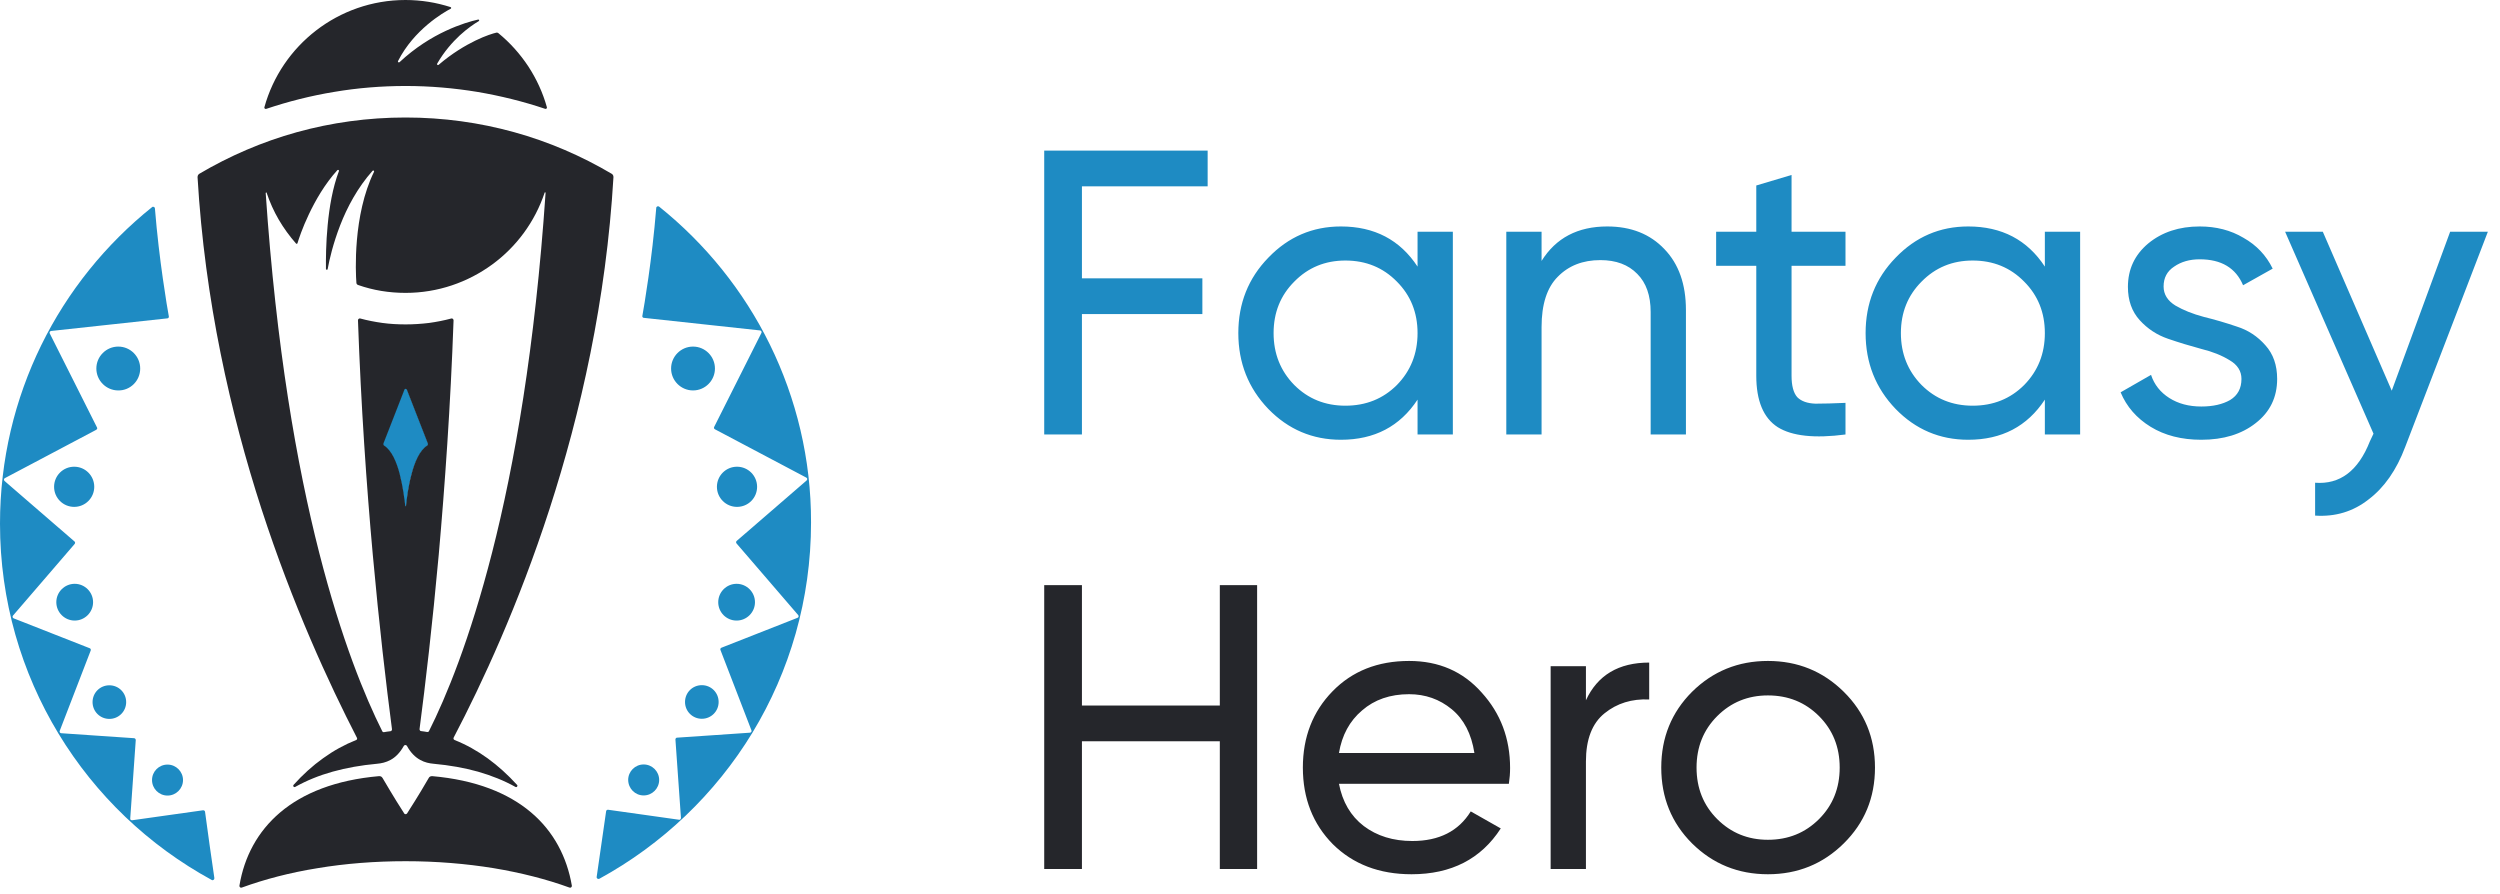 <svg width="137" height="49" viewBox="0 0 137 49" fill="none" xmlns="http://www.w3.org/2000/svg">
<path fill-rule="evenodd" clip-rule="evenodd" d="M66.179 10.21H59.29V15.254H65.89V17.21H59.29V23.81H57.223V8.254H66.179V10.21ZM77.682 12.699H79.616V23.81H77.682V21.899C76.719 23.366 75.319 24.099 73.482 24.099C71.927 24.099 70.6 23.536 69.504 22.41C68.408 21.269 67.86 19.884 67.86 18.254C67.86 16.625 68.408 15.247 69.504 14.121C70.6 12.98 71.927 12.41 73.482 12.41C75.319 12.41 76.719 13.143 77.682 14.61V12.699ZM76.549 21.099C75.793 21.854 74.853 22.232 73.727 22.232C72.615 22.232 71.682 21.854 70.927 21.099C70.171 20.328 69.793 19.38 69.793 18.254C69.793 17.128 70.171 16.188 70.927 15.432C71.682 14.662 72.615 14.277 73.727 14.277C74.853 14.277 75.793 14.662 76.549 15.432C77.304 16.188 77.682 17.128 77.682 18.254C77.682 19.38 77.304 20.328 76.549 21.099ZM88.078 12.41C89.382 12.41 90.426 12.825 91.212 13.654C91.997 14.469 92.389 15.58 92.389 16.988V23.81H90.456V17.099C90.456 16.195 90.212 15.499 89.723 15.01C89.234 14.506 88.56 14.254 87.7 14.254C86.737 14.254 85.96 14.558 85.367 15.165C84.774 15.758 84.478 16.677 84.478 17.921V23.81H82.545V12.699H84.478V14.299C85.263 13.039 86.463 12.41 88.078 12.41ZM98.177 14.565H101.133V12.699H98.177V9.588L96.244 10.165V12.699H94.044V14.565H96.244V20.588C96.244 21.965 96.637 22.906 97.422 23.41C98.207 23.899 99.444 24.032 101.133 23.81V22.077C100.481 22.106 99.933 22.121 99.489 22.121C99.044 22.106 98.711 21.988 98.489 21.765C98.281 21.529 98.177 21.136 98.177 20.588V14.565ZM112.058 12.699H113.991V23.81H112.058V21.899C111.095 23.366 109.695 24.099 107.858 24.099C106.302 24.099 104.976 23.536 103.88 22.41C102.784 21.269 102.235 19.884 102.235 18.254C102.235 16.625 102.784 15.247 103.88 14.121C104.976 12.98 106.302 12.41 107.858 12.41C109.695 12.41 111.095 13.143 112.058 14.61V12.699ZM110.924 21.099C110.169 21.854 109.228 22.232 108.102 22.232C106.991 22.232 106.058 21.854 105.302 21.099C104.547 20.328 104.169 19.38 104.169 18.254C104.169 17.128 104.547 16.188 105.302 15.432C106.058 14.662 106.991 14.277 108.102 14.277C109.228 14.277 110.169 14.662 110.924 15.432C111.68 16.188 112.058 17.128 112.058 18.254C112.058 19.38 111.68 20.328 110.924 21.099ZM118.565 15.699C118.565 16.128 118.78 16.477 119.21 16.743C119.64 16.995 120.158 17.203 120.765 17.365C121.373 17.514 121.98 17.692 122.588 17.899C123.195 18.091 123.714 18.432 124.143 18.921C124.573 19.395 124.788 20.01 124.788 20.765C124.788 21.773 124.395 22.58 123.61 23.188C122.84 23.795 121.847 24.099 120.632 24.099C119.551 24.099 118.625 23.862 117.854 23.388C117.084 22.914 116.536 22.284 116.21 21.499L117.877 20.543C118.054 21.077 118.388 21.499 118.877 21.81C119.365 22.121 119.951 22.277 120.632 22.277C121.269 22.277 121.795 22.158 122.21 21.921C122.625 21.669 122.832 21.284 122.832 20.765C122.832 20.336 122.617 19.995 122.188 19.743C121.758 19.477 121.24 19.269 120.632 19.121C120.025 18.958 119.417 18.773 118.81 18.565C118.202 18.358 117.684 18.017 117.254 17.543C116.825 17.069 116.61 16.462 116.61 15.721C116.61 14.758 116.98 13.965 117.721 13.343C118.477 12.721 119.417 12.41 120.543 12.41C121.447 12.41 122.247 12.617 122.943 13.032C123.654 13.432 124.188 13.995 124.543 14.721L122.921 15.632C122.521 14.684 121.729 14.21 120.543 14.21C119.995 14.21 119.528 14.343 119.143 14.61C118.758 14.862 118.565 15.225 118.565 15.699ZM136.335 12.699H134.268L131.068 21.41L127.29 12.699H125.224L130.068 23.765L129.868 24.188C129.231 25.803 128.231 26.558 126.868 26.454V28.255C127.979 28.329 128.957 28.032 129.802 27.366C130.661 26.714 131.328 25.758 131.802 24.499L136.335 12.699Z" fill="#1E8BC3"/>
<path fill-rule="evenodd" clip-rule="evenodd" d="M68.89 32.064H66.846V38.664H59.29V32.064H57.223V47.62H59.29V40.62H66.846V47.62H68.89V32.064ZM74.731 45.264C74.019 44.716 73.567 43.946 73.375 42.953H82.686C82.731 42.657 82.753 42.368 82.753 42.087C82.753 40.472 82.234 39.094 81.197 37.953C80.175 36.798 78.849 36.22 77.219 36.22C75.501 36.22 74.101 36.775 73.019 37.887C71.938 38.998 71.397 40.39 71.397 42.064C71.397 43.753 71.945 45.153 73.042 46.264C74.153 47.361 75.59 47.909 77.353 47.909C79.531 47.909 81.16 47.072 82.242 45.398L80.597 44.465C79.931 45.546 78.864 46.087 77.397 46.087C76.345 46.087 75.457 45.813 74.731 45.264ZM77.219 38.042C76.182 38.042 75.323 38.339 74.642 38.931C73.96 39.509 73.538 40.287 73.375 41.264H80.797C80.634 40.213 80.22 39.413 79.553 38.864C78.886 38.316 78.108 38.042 77.219 38.042ZM90.376 36.309C88.701 36.309 87.546 36.998 86.909 38.375V36.509H84.975V47.62H86.909V41.731C86.909 40.516 87.249 39.635 87.931 39.087C88.612 38.538 89.427 38.287 90.376 38.331V36.309ZM101.037 46.22C99.897 47.346 98.511 47.909 96.882 47.909C95.252 47.909 93.867 47.346 92.726 46.22C91.6 45.094 91.037 43.709 91.037 42.064C91.037 40.42 91.6 39.035 92.726 37.909C93.867 36.783 95.252 36.22 96.882 36.22C98.511 36.22 99.897 36.783 101.037 37.909C102.178 39.035 102.749 40.42 102.749 42.064C102.749 43.709 102.178 45.094 101.037 46.22ZM99.682 44.887C98.926 45.642 97.993 46.02 96.882 46.02C95.785 46.02 94.86 45.642 94.104 44.887C93.348 44.131 92.971 43.191 92.971 42.064C92.971 40.938 93.348 39.998 94.104 39.242C94.86 38.487 95.785 38.109 96.882 38.109C97.993 38.109 98.926 38.487 99.682 39.242C100.437 39.998 100.815 40.938 100.815 42.064C100.815 43.191 100.437 44.131 99.682 44.887Z" fill="#25262B"/>
<path fill-rule="evenodd" clip-rule="evenodd" d="M42.194 18.892C40.748 15.943 38.661 13.36 36.122 11.324C36.093 11.303 36.057 11.295 36.021 11.31C35.992 11.324 35.963 11.353 35.963 11.389C35.848 12.813 35.683 14.159 35.532 15.216C35.381 16.274 35.251 17.044 35.201 17.31C35.194 17.338 35.201 17.367 35.215 17.382C35.23 17.403 35.251 17.418 35.28 17.418L38.467 17.763L41.654 18.108C41.69 18.116 41.712 18.13 41.726 18.159C41.74 18.187 41.74 18.216 41.726 18.245L40.431 20.82L39.136 23.396C39.122 23.418 39.122 23.446 39.129 23.468C39.136 23.489 39.151 23.511 39.179 23.525L41.683 24.849L44.186 26.173C44.215 26.187 44.237 26.216 44.237 26.245C44.237 26.274 44.23 26.309 44.201 26.331L42.287 27.986L40.373 29.64C40.354 29.653 40.346 29.678 40.34 29.698L40.337 29.705C40.337 29.727 40.345 29.756 40.359 29.777L42.05 31.741L43.74 33.705C43.762 33.734 43.769 33.763 43.762 33.791C43.755 33.82 43.733 33.849 43.704 33.856L41.618 34.676L39.532 35.496C39.51 35.504 39.489 35.525 39.481 35.547C39.474 35.568 39.467 35.597 39.481 35.619L40.33 37.82L41.179 40.022C41.194 40.05 41.186 40.086 41.172 40.108C41.158 40.129 41.129 40.151 41.1 40.151L39.1 40.288L37.1 40.424C37.071 40.424 37.05 40.439 37.035 40.46C37.021 40.482 37.007 40.504 37.014 40.532L37.165 42.676L37.316 44.82C37.316 44.849 37.309 44.878 37.287 44.899C37.266 44.921 37.237 44.928 37.208 44.921L35.266 44.647L33.323 44.374C33.295 44.367 33.273 44.381 33.252 44.395L33.251 44.396C33.23 44.41 33.215 44.432 33.215 44.46L32.956 46.259L32.697 48.057C32.69 48.093 32.712 48.129 32.74 48.151C32.769 48.172 32.805 48.172 32.841 48.158C36.294 46.273 39.201 43.496 41.237 40.144C43.273 36.784 44.445 32.849 44.445 28.633C44.453 25.159 43.64 21.842 42.194 18.892ZM11.237 44.489C11.23 44.46 11.223 44.439 11.201 44.424C11.18 44.41 11.158 44.403 11.129 44.403L9.187 44.676L7.244 44.95C7.216 44.957 7.187 44.942 7.165 44.928C7.144 44.913 7.129 44.885 7.137 44.849L7.288 42.705L7.439 40.561C7.439 40.532 7.432 40.511 7.417 40.489C7.404 40.47 7.38 40.462 7.36 40.456L7.352 40.453L5.352 40.317L3.352 40.18C3.317 40.18 3.295 40.158 3.281 40.137C3.266 40.115 3.259 40.079 3.273 40.05L4.122 37.849L4.971 35.648C4.978 35.626 4.978 35.597 4.971 35.575C4.964 35.554 4.942 35.532 4.921 35.525L2.834 34.705L0.748 33.885C0.719 33.871 0.698 33.849 0.691 33.82C0.683 33.791 0.691 33.763 0.712 33.734L2.403 31.77L4.093 29.806C4.108 29.784 4.115 29.763 4.115 29.734C4.115 29.712 4.101 29.684 4.079 29.669L2.165 28.015L0.252 26.36C0.223 26.338 0.216 26.302 0.216 26.274C0.216 26.245 0.237 26.216 0.266 26.202L2.77 24.878L5.273 23.554C5.295 23.54 5.309 23.518 5.324 23.497C5.331 23.475 5.331 23.446 5.316 23.425L4.022 20.849L2.727 18.274C2.712 18.245 2.712 18.209 2.727 18.187C2.741 18.159 2.77 18.144 2.799 18.137L5.986 17.792L9.173 17.446C9.201 17.446 9.223 17.432 9.237 17.41C9.252 17.389 9.259 17.36 9.252 17.338C9.201 17.072 9.072 16.303 8.921 15.245C8.77 14.187 8.604 12.842 8.489 11.418C8.489 11.382 8.46 11.353 8.432 11.339C8.403 11.324 8.36 11.324 8.331 11.353C5.791 13.389 3.705 15.972 2.259 18.921C0.813 21.871 0 25.187 0 28.698C0 32.914 1.173 36.849 3.209 40.209C5.245 43.568 8.144 46.338 11.604 48.223C11.64 48.244 11.676 48.237 11.705 48.216C11.734 48.194 11.748 48.158 11.748 48.122L11.489 46.324L11.237 44.489ZM23.467 24.295L23.469 24.301C23.475 24.327 23.48 24.348 23.467 24.374C23.46 24.403 23.446 24.425 23.417 24.439C23.072 24.662 22.784 25.18 22.568 25.986C22.388 26.655 22.302 27.36 22.273 27.727C22.273 27.756 22.251 27.77 22.223 27.77C22.194 27.77 22.18 27.748 22.172 27.727C22.136 27.367 22.057 26.655 21.877 25.986C21.662 25.18 21.374 24.662 21.028 24.439C21.007 24.425 20.985 24.403 20.978 24.374C20.971 24.346 20.971 24.317 20.978 24.295L22.129 21.346C22.143 21.31 22.18 21.281 22.223 21.281C22.266 21.281 22.295 21.302 22.316 21.346L23.467 24.295ZM6.482 18.993C7.144 18.993 7.683 19.533 7.683 20.195C7.683 20.864 7.144 21.403 6.482 21.396C5.82 21.396 5.28 20.856 5.28 20.195C5.28 19.533 5.82 18.993 6.482 18.993ZM4.065 25.576C3.453 25.576 2.964 26.072 2.964 26.677C2.964 27.288 3.46 27.777 4.065 27.777C4.676 27.777 5.165 27.281 5.165 26.677C5.165 26.072 4.676 25.576 4.065 25.576ZM4.093 34.007C3.54 34.007 3.086 33.554 3.086 33C3.086 32.446 3.54 31.993 4.093 31.993C4.647 31.993 5.101 32.446 5.101 33C5.101 33.554 4.647 34.007 4.093 34.007ZM5.993 39.396C6.503 39.396 6.914 38.986 6.914 38.475C6.914 37.964 6.503 37.554 5.993 37.554C5.482 37.554 5.072 37.964 5.072 38.475C5.072 38.986 5.482 39.396 5.993 39.396ZM9.18 43.597C8.712 43.597 8.331 43.216 8.331 42.748C8.331 42.273 8.712 41.899 9.18 41.899C9.647 41.899 10.029 42.281 10.029 42.748C10.029 43.216 9.647 43.597 9.18 43.597ZM36.776 20.195C36.776 19.533 37.316 18.993 37.978 18.993C38.64 18.993 39.179 19.533 39.179 20.195C39.179 20.856 38.64 21.396 37.978 21.396C37.316 21.396 36.776 20.856 36.776 20.195ZM41.489 26.677C41.489 26.065 40.992 25.576 40.388 25.576C39.776 25.576 39.287 26.072 39.287 26.677C39.287 27.288 39.783 27.777 40.388 27.777C40.999 27.777 41.489 27.288 41.489 26.677ZM41.373 33C41.373 33.554 40.92 34.007 40.366 34.007C39.805 34.007 39.359 33.554 39.359 33C39.359 32.446 39.812 31.993 40.366 31.993C40.92 31.993 41.373 32.446 41.373 33ZM38.46 37.547C37.949 37.547 37.539 37.957 37.539 38.468C37.539 38.978 37.949 39.389 38.46 39.389C38.971 39.389 39.381 38.978 39.381 38.468C39.381 37.957 38.971 37.547 38.46 37.547ZM36.122 42.741C36.122 43.209 35.74 43.59 35.273 43.59C34.805 43.59 34.431 43.216 34.424 42.741C34.424 42.273 34.805 41.892 35.273 41.892C35.74 41.892 36.122 42.273 36.122 42.741Z" fill="#1E8BC3"/>
<path fill-rule="evenodd" clip-rule="evenodd" d="M14.51 5.95C14.488 5.935 14.481 5.906 14.488 5.878C14.956 4.18 15.97 2.712 17.323 1.669C18.675 0.626 20.38 0 22.222 0C22.653 0 23.078 0.036 23.488 0.101C23.898 0.165 24.301 0.266 24.689 0.388C24.711 0.396 24.718 0.41 24.725 0.432C24.725 0.446 24.718 0.468 24.704 0.475C24.495 0.583 23.991 0.87 23.43 1.345C22.869 1.82 22.25 2.482 21.812 3.345C21.797 3.367 21.812 3.396 21.826 3.41C21.84 3.424 21.869 3.424 21.891 3.41C22.761 2.597 23.66 2.05 24.43 1.691C25.2 1.331 25.84 1.151 26.2 1.072C26.229 1.065 26.25 1.079 26.258 1.101C26.265 1.122 26.258 1.144 26.236 1.158C25.991 1.302 25.617 1.554 25.2 1.935C24.79 2.317 24.337 2.827 23.956 3.489C23.941 3.511 23.948 3.54 23.97 3.554C23.984 3.568 24.013 3.568 24.035 3.554C24.783 2.914 25.495 2.496 26.056 2.223C26.617 1.95 27.035 1.827 27.193 1.791C27.214 1.784 27.236 1.784 27.258 1.791C27.279 1.799 27.301 1.806 27.315 1.82C27.948 2.338 28.495 2.95 28.948 3.633C29.394 4.316 29.747 5.072 29.97 5.878C29.977 5.906 29.97 5.935 29.948 5.95C29.927 5.964 29.905 5.971 29.876 5.964C28.675 5.561 27.43 5.252 26.157 5.036C24.883 4.827 23.567 4.712 22.236 4.712C20.898 4.712 19.589 4.82 18.315 5.036C17.042 5.245 15.797 5.561 14.596 5.964C14.56 5.978 14.531 5.971 14.51 5.95ZM14.33 27.892C12.632 22.647 11.222 16.46 10.826 9.712C10.826 9.676 10.833 9.64 10.848 9.604C10.862 9.575 10.891 9.547 10.92 9.525C12.574 8.547 14.373 7.77 16.265 7.244C18.164 6.719 20.157 6.439 22.222 6.439C24.286 6.439 26.286 6.719 28.178 7.244C30.078 7.77 31.869 8.547 33.524 9.525C33.553 9.547 33.581 9.568 33.596 9.604C33.61 9.633 33.617 9.669 33.617 9.712C33.221 16.46 31.811 22.647 30.114 27.892C28.416 33.136 26.423 37.438 24.862 40.417C24.848 40.445 24.848 40.467 24.855 40.496C24.862 40.517 24.883 40.539 24.912 40.553C25.545 40.805 26.15 41.143 26.718 41.553C27.294 41.971 27.833 42.46 28.337 43.014C28.365 43.042 28.358 43.078 28.337 43.107C28.315 43.136 28.279 43.143 28.243 43.122C27.624 42.776 26.941 42.503 26.193 42.287C25.445 42.078 24.639 41.935 23.768 41.855C23.531 41.834 23.272 41.783 23.02 41.639C22.761 41.496 22.509 41.258 22.301 40.877C22.279 40.841 22.25 40.827 22.215 40.827C22.178 40.827 22.15 40.841 22.128 40.877C21.912 41.266 21.66 41.503 21.409 41.639C21.15 41.783 20.891 41.834 20.653 41.855C19.783 41.935 18.977 42.078 18.229 42.287C17.481 42.496 16.797 42.776 16.179 43.122C16.143 43.143 16.107 43.129 16.085 43.107C16.064 43.086 16.064 43.042 16.085 43.014C16.589 42.453 17.128 41.963 17.704 41.553C18.279 41.136 18.884 40.805 19.517 40.553C19.545 40.546 19.56 40.524 19.567 40.503C19.574 40.481 19.574 40.453 19.56 40.431C18.02 37.438 16.035 33.136 14.33 27.892ZM23.445 24.366C23.438 24.388 23.43 24.402 23.409 24.417C22.999 24.676 22.725 25.309 22.553 25.978C22.373 26.64 22.286 27.338 22.25 27.719C22.25 27.733 22.243 27.741 22.229 27.741C22.222 27.741 22.207 27.733 22.207 27.719C22.164 27.338 22.078 26.647 21.905 25.978C21.732 25.309 21.459 24.676 21.049 24.417C21.035 24.402 21.02 24.388 21.013 24.366C21.006 24.345 21.006 24.323 21.013 24.302L21.589 22.827L22.164 21.352C22.171 21.323 22.2 21.309 22.229 21.309C22.25 21.309 22.279 21.323 22.294 21.352L22.869 22.827L23.445 24.302C23.452 24.323 23.452 24.345 23.445 24.366ZM14.56 10.583C15.136 19.036 16.265 25.482 17.488 30.273C18.711 35.064 20.013 38.208 20.948 40.071C20.956 40.093 20.97 40.107 20.991 40.114C21.006 40.122 21.027 40.129 21.049 40.122C21.078 40.118 21.106 40.113 21.135 40.107L21.135 40.107C21.164 40.102 21.193 40.096 21.222 40.093L21.394 40.071C21.423 40.071 21.445 40.057 21.459 40.035C21.474 40.014 21.481 39.992 21.481 39.963C21.157 37.489 20.776 34.222 20.43 30.41C20.085 26.597 19.783 22.237 19.617 17.554C19.617 17.518 19.632 17.489 19.653 17.475C19.675 17.453 19.711 17.446 19.74 17.453C20.135 17.561 20.545 17.64 20.963 17.698C21.38 17.755 21.805 17.777 22.236 17.777C22.668 17.777 23.092 17.748 23.509 17.698C23.927 17.64 24.337 17.561 24.733 17.453C24.761 17.446 24.797 17.453 24.819 17.475C24.84 17.496 24.855 17.525 24.855 17.554C24.689 22.237 24.38 26.597 24.042 30.41C23.696 34.222 23.315 37.481 22.991 39.956C22.991 39.985 22.999 40.007 23.013 40.028C23.027 40.05 23.049 40.064 23.078 40.064L23.08 40.064L23.081 40.065C23.138 40.072 23.194 40.078 23.243 40.086C23.301 40.093 23.358 40.1 23.409 40.114C23.43 40.114 23.452 40.114 23.466 40.107C23.481 40.1 23.495 40.086 23.509 40.064C24.445 38.201 25.747 35.057 26.97 30.266C28.193 25.474 29.322 19.028 29.898 10.568C29.898 10.554 29.891 10.547 29.876 10.539C29.862 10.539 29.855 10.539 29.848 10.554C29.315 12.151 28.301 13.525 26.97 14.496C25.639 15.467 23.999 16.05 22.229 16.05C21.776 16.05 21.329 16.014 20.891 15.942C20.459 15.87 20.035 15.762 19.625 15.618C19.596 15.611 19.575 15.59 19.56 15.575L19.56 15.575L19.56 15.575C19.545 15.554 19.531 15.532 19.531 15.503C19.509 15.223 19.459 14.295 19.56 13.144C19.661 11.993 19.912 10.611 20.495 9.417C20.509 9.388 20.495 9.367 20.481 9.352C20.459 9.338 20.438 9.338 20.416 9.36C19.589 10.288 19.02 11.367 18.639 12.352C18.258 13.338 18.049 14.223 17.956 14.748C17.948 14.777 17.927 14.791 17.905 14.784C17.884 14.784 17.862 14.762 17.862 14.741C17.855 14.208 17.862 13.316 17.956 12.338C18.049 11.352 18.229 10.28 18.574 9.374C18.581 9.352 18.574 9.324 18.553 9.316C18.531 9.302 18.509 9.309 18.488 9.324C17.797 10.086 17.286 10.985 16.927 11.741C16.567 12.496 16.366 13.115 16.301 13.331C16.294 13.345 16.279 13.36 16.265 13.36C16.251 13.36 16.229 13.36 16.222 13.345C15.869 12.942 15.553 12.511 15.279 12.043C15.006 11.575 14.783 11.079 14.61 10.561C14.603 10.547 14.596 10.539 14.582 10.547C14.567 10.561 14.56 10.568 14.56 10.583ZM23.682 42.532C26.063 42.74 27.848 43.46 29.099 44.517C30.351 45.575 31.07 46.978 31.337 48.532C31.344 48.575 31.322 48.603 31.301 48.625C31.279 48.647 31.243 48.654 31.207 48.639C29.963 48.186 28.56 47.827 27.049 47.575C25.538 47.33 23.919 47.194 22.229 47.194C20.545 47.194 18.919 47.323 17.409 47.575C15.891 47.819 14.495 48.186 13.251 48.639C13.215 48.654 13.179 48.647 13.157 48.625C13.128 48.603 13.114 48.568 13.121 48.532C13.38 46.97 14.107 45.575 15.358 44.517C16.61 43.46 18.394 42.74 20.776 42.532C20.812 42.532 20.848 42.539 20.884 42.553C20.912 42.575 20.941 42.596 20.963 42.632C21.265 43.143 21.517 43.568 21.718 43.891C21.92 44.215 22.063 44.445 22.15 44.575C22.164 44.604 22.2 44.618 22.229 44.618C22.258 44.618 22.286 44.604 22.308 44.575C22.344 44.517 22.394 44.438 22.456 44.34C22.533 44.219 22.629 44.069 22.74 43.891C22.941 43.568 23.2 43.143 23.495 42.632C23.517 42.596 23.538 42.568 23.574 42.553C23.61 42.539 23.646 42.532 23.682 42.532Z" fill="#25262B"/>
</svg>
